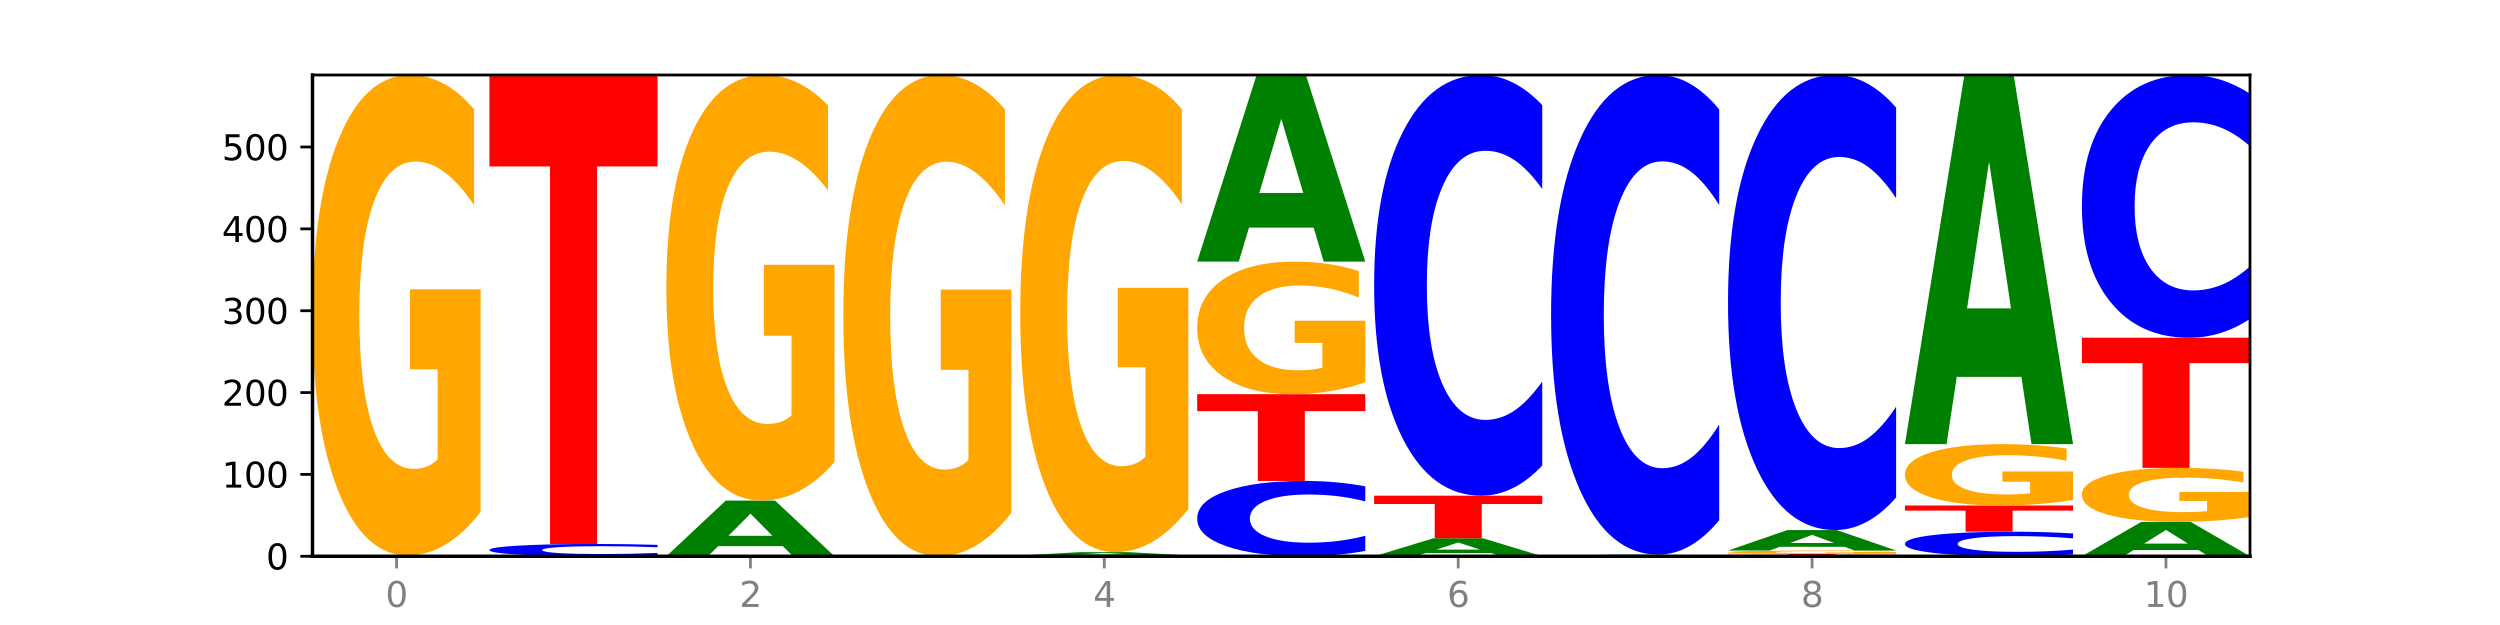 <?xml version="1.0" encoding="utf-8" standalone="no"?>
<!DOCTYPE svg PUBLIC "-//W3C//DTD SVG 1.1//EN"
  "http://www.w3.org/Graphics/SVG/1.1/DTD/svg11.dtd">
<svg xmlns:xlink="http://www.w3.org/1999/xlink" width="720pt" height="180pt" viewBox="0 0 720 180" xmlns="http://www.w3.org/2000/svg" version="1.1">
 <defs>
  <style type="text/css">*{stroke-linejoin: round; stroke-linecap: butt}</style>
 </defs>
 <g id="figure_1">
  <g id="patch_1">
   <path d="M 0 180 
L 720 180 
L 720 0 
L 0 0 
z
" style="fill: #ffffff"/>
  </g>
  <g id="axes_1">
   <g id="patch_2">
    <path d="M 90 160.2 
L 648 160.2 
L 648 21.6 
L 90 21.6 
z
" style="fill: #ffffff"/>
   </g>
   <g id="line2d_1">
    <path d="M 90 160.2 
L 648 160.2 
" clip-path="url(#p5f634b276f)" style="fill: none; stroke: #000000; stroke-width: 0.5; stroke-linecap: square"/>
   </g>
   <g id="patch_3">
    <path d="M 123.534 160.157 
L 104.916 160.157 
L 101.977 160.2 
L 90 160.2 
L 107.104 159.964 
L 121.307 159.964 
L 138.411 160.2 
L 126.444 160.2 
L 123.534 160.157 
z
M 107.886 160.113 
L 120.535 160.113 
L 114.22 160.02 
L 107.886 160.113 
z
" clip-path="url(#p5f634b276f)" style="fill: #008000"/>
   </g>
   <g id="patch_4">
    <path d="M 138.411 147.445 
Q 133.529 153.705 128.277 156.849 
Q 123.026 159.964 117.428 159.964 
Q 104.777 159.964 97.389 141.329 
Q 90 122.694 90 90.825 
Q 90 58.585 97.519 40.092 
Q 105.048 21.6 118.144 21.6 
Q 123.189 21.6 127.811 24.115 
Q 132.444 26.602 136.545 31.518 
L 136.545 59.099 
Q 132.313 52.783 128.126 49.667 
Q 123.938 46.523 119.728 46.523 
Q 111.938 46.523 107.717 58.013 
Q 103.497 69.474 103.497 90.825 
Q 103.497 111.976 107.566 123.523 
Q 111.634 135.041 119.12 135.041 
Q 121.16 135.041 122.907 134.384 
Q 124.654 133.698 126.042 132.269 
L 126.042 106.373 
L 118.068 106.373 
L 118.068 83.308 
L 138.411 83.308 
L 138.411 147.445 
z
" clip-path="url(#p5f634b276f)" style="fill: #ffa600"/>
   </g>
   <g id="patch_5">
    <path d="M 189.37 159.947 
Q 185.32 160.072 180.942 160.136 
Q 176.563 160.2 171.794 160.2 
Q 157.572 160.2 149.265 159.724 
Q 140.959 159.248 140.959 158.433 
Q 140.959 157.616 149.265 157.14 
Q 157.572 156.664 171.794 156.664 
Q 176.563 156.664 180.942 156.729 
Q 185.32 156.792 189.37 156.918 
L 189.37 157.623 
Q 185.284 157.456 181.32 157.379 
Q 177.356 157.301 172.977 157.301 
Q 165.122 157.301 160.621 157.603 
Q 156.132 157.904 156.132 158.433 
Q 156.132 158.961 160.621 159.262 
Q 165.122 159.563 172.977 159.563 
Q 177.356 159.563 181.32 159.486 
Q 185.284 159.408 189.37 159.241 
L 189.37 159.947 
z
" clip-path="url(#p5f634b276f)" style="fill: #0000ff"/>
   </g>
   <g id="patch_6">
    <path d="M 140.959 21.6 
L 189.37 21.6 
L 189.37 47.941 
L 171.953 47.941 
L 171.953 156.664 
L 158.409 156.664 
L 158.409 47.941 
L 140.959 47.941 
L 140.959 21.6 
z
" clip-path="url(#p5f634b276f)" style="fill: #ff0000"/>
   </g>
   <g id="patch_7">
    <path d="M 225.452 157.28 
L 206.834 157.28 
L 203.894 160.2 
L 191.918 160.2 
L 209.021 144.171 
L 223.225 144.171 
L 240.329 160.2 
L 228.362 160.2 
L 225.452 157.28 
z
M 209.803 154.305 
L 222.453 154.305 
L 216.138 147.93 
L 209.803 154.305 
z
" clip-path="url(#p5f634b276f)" style="fill: #008000"/>
   </g>
   <g id="patch_8">
    <path d="M 240.329 133.082 
Q 235.446 138.626 230.195 141.412 
Q 224.944 144.171 219.346 144.171 
Q 206.695 144.171 199.306 127.663 
Q 191.918 111.155 191.918 82.924 
Q 191.918 54.363 199.437 37.982 
Q 206.966 21.6 220.062 21.6 
Q 225.107 21.6 229.729 23.828 
Q 234.361 26.031 238.463 30.386 
L 238.463 54.819 
Q 234.231 49.224 230.043 46.464 
Q 225.855 43.679 221.646 43.679 
Q 213.856 43.679 209.635 53.857 
Q 205.415 64.01 205.415 82.924 
Q 205.415 101.66 209.483 111.889 
Q 213.552 122.093 221.038 122.093 
Q 223.078 122.093 224.825 121.511 
Q 226.571 120.903 227.96 119.637 
L 227.96 96.697 
L 219.986 96.697 
L 219.986 76.265 
L 240.329 76.265 
L 240.329 133.082 
z
" clip-path="url(#p5f634b276f)" style="fill: #ffa600"/>
   </g>
   <g id="patch_9">
    <path d="M 291.288 147.66 
Q 286.405 153.93 281.154 157.079 
Q 275.903 160.2 270.305 160.2 
Q 257.654 160.2 250.265 141.533 
Q 242.877 122.866 242.877 90.943 
Q 242.877 58.648 250.395 40.124 
Q 257.925 21.6 271.021 21.6 
Q 276.066 21.6 280.688 24.119 
Q 285.32 26.61 289.422 31.535 
L 289.422 59.163 
Q 285.19 52.836 281.002 49.715 
Q 276.814 46.566 272.605 46.566 
Q 264.815 46.566 260.594 58.075 
Q 256.374 69.556 256.374 90.943 
Q 256.374 112.129 260.442 123.696 
Q 264.511 135.234 271.997 135.234 
Q 274.037 135.234 275.784 134.576 
Q 277.53 133.889 278.919 132.457 
L 278.919 106.518 
L 270.945 106.518 
L 270.945 83.413 
L 291.288 83.413 
L 291.288 147.66 
z
" clip-path="url(#p5f634b276f)" style="fill: #ffa600"/>
   </g>
   <g id="patch_10">
    <path d="M 342.247 160.183 
Q 338.197 160.191 333.818 160.196 
Q 329.439 160.2 324.67 160.2 
Q 310.448 160.2 302.142 160.168 
Q 293.836 160.137 293.836 160.082 
Q 293.836 160.028 302.142 159.996 
Q 310.448 159.964 324.67 159.964 
Q 329.439 159.964 333.818 159.969 
Q 338.197 159.973 342.247 159.981 
L 342.247 160.028 
Q 338.16 160.017 334.196 160.012 
Q 330.232 160.007 325.853 160.007 
Q 317.998 160.007 313.498 160.027 
Q 309.009 160.047 309.009 160.082 
Q 309.009 160.117 313.498 160.137 
Q 317.998 160.158 325.853 160.158 
Q 330.232 160.158 334.196 160.152 
Q 338.16 160.147 342.247 160.136 
L 342.247 160.183 
z
" clip-path="url(#p5f634b276f)" style="fill: #0000ff"/>
   </g>
   <g id="patch_11">
    <path d="M 327.37 159.793 
L 308.752 159.793 
L 305.812 159.964 
L 293.836 159.964 
L 310.939 159.021 
L 325.143 159.021 
L 342.247 159.964 
L 330.28 159.964 
L 327.37 159.793 
z
M 311.721 159.618 
L 324.371 159.618 
L 318.056 159.242 
L 311.721 159.618 
z
" clip-path="url(#p5f634b276f)" style="fill: #008000"/>
   </g>
   <g id="patch_12">
    <path d="M 342.247 146.588 
Q 337.364 152.805 332.113 155.927 
Q 326.862 159.021 321.263 159.021 
Q 308.613 159.021 301.224 140.513 
Q 293.836 122.005 293.836 90.353 
Q 293.836 58.333 301.354 39.966 
Q 308.884 21.6 321.98 21.6 
Q 327.025 21.6 331.647 24.098 
Q 336.279 26.568 340.38 31.45 
L 340.38 58.844 
Q 336.149 52.57 331.961 49.476 
Q 327.773 46.353 323.564 46.353 
Q 315.774 46.353 311.553 57.765 
Q 307.333 69.148 307.333 90.353 
Q 307.333 111.36 311.401 122.828 
Q 315.47 134.268 322.956 134.268 
Q 324.996 134.268 326.742 133.615 
Q 328.489 132.934 329.878 131.514 
L 329.878 105.796 
L 321.904 105.796 
L 321.904 82.888 
L 342.247 82.888 
L 342.247 146.588 
z
" clip-path="url(#p5f634b276f)" style="fill: #ffa600"/>
   </g>
   <g id="patch_13">
    <path d="M 393.205 158.646 
Q 389.156 159.416 384.777 159.806 
Q 380.398 160.2 375.629 160.2 
Q 361.407 160.2 353.101 157.279 
Q 344.795 154.359 344.795 149.364 
Q 344.795 144.351 353.101 141.435 
Q 361.407 138.514 375.629 138.514 
Q 380.398 138.514 384.777 138.908 
Q 389.156 139.298 393.205 140.069 
L 393.205 144.392 
Q 389.119 143.37 385.155 142.895 
Q 381.191 142.42 376.812 142.42 
Q 368.957 142.42 364.457 144.271 
Q 359.968 146.116 359.968 149.364 
Q 359.968 152.598 364.457 154.448 
Q 368.957 156.294 376.812 156.294 
Q 381.191 156.294 385.155 155.819 
Q 389.119 155.34 393.205 154.318 
L 393.205 158.646 
z
" clip-path="url(#p5f634b276f)" style="fill: #0000ff"/>
   </g>
   <g id="patch_14">
    <path d="M 344.795 113.529 
L 393.205 113.529 
L 393.205 118.401 
L 375.789 118.401 
L 375.789 138.514 
L 362.245 138.514 
L 362.245 118.401 
L 344.795 118.401 
L 344.795 113.529 
z
" clip-path="url(#p5f634b276f)" style="fill: #ff0000"/>
   </g>
   <g id="patch_15">
    <path d="M 393.205 110.074 
Q 388.323 111.801 383.072 112.669 
Q 377.821 113.529 372.222 113.529 
Q 359.572 113.529 352.183 108.386 
Q 344.795 103.243 344.795 94.448 
Q 344.795 85.55 352.313 80.446 
Q 359.843 75.343 372.938 75.343 
Q 377.983 75.343 382.605 76.037 
Q 387.238 76.723 391.339 78.08 
L 391.339 85.692 
Q 387.108 83.949 382.92 83.089 
Q 378.732 82.221 374.522 82.221 
Q 366.732 82.221 362.512 85.392 
Q 358.291 88.555 358.291 94.448 
Q 358.291 100.285 362.36 103.471 
Q 366.429 106.65 373.915 106.65 
Q 375.955 106.65 377.701 106.469 
Q 379.448 106.28 380.837 105.885 
L 380.837 98.739 
L 372.862 98.739 
L 372.862 92.373 
L 393.205 92.373 
L 393.205 110.074 
z
" clip-path="url(#p5f634b276f)" style="fill: #ffa600"/>
   </g>
   <g id="patch_16">
    <path d="M 378.329 65.553 
L 359.711 65.553 
L 356.771 75.343 
L 344.795 75.343 
L 361.898 21.6 
L 376.102 21.6 
L 393.205 75.343 
L 381.239 75.343 
L 378.329 65.553 
z
M 362.68 55.578 
L 375.33 55.578 
L 369.015 34.201 
L 362.68 55.578 
z
" clip-path="url(#p5f634b276f)" style="fill: #008000"/>
   </g>
   <g id="patch_17">
    <path d="M 429.288 159.255 
L 410.67 159.255 
L 407.73 160.2 
L 395.753 160.2 
L 412.857 155.014 
L 427.061 155.014 
L 444.164 160.2 
L 432.198 160.2 
L 429.288 159.255 
z
M 413.639 158.293 
L 426.289 158.293 
L 419.974 156.23 
L 413.639 158.293 
z
" clip-path="url(#p5f634b276f)" style="fill: #008000"/>
   </g>
   <g id="patch_18">
    <path d="M 395.753 142.757 
L 444.164 142.757 
L 444.164 145.148 
L 426.748 145.148 
L 426.748 155.014 
L 413.204 155.014 
L 413.204 145.148 
L 395.753 145.148 
L 395.753 142.757 
z
" clip-path="url(#p5f634b276f)" style="fill: #ff0000"/>
   </g>
   <g id="patch_19">
    <path d="M 444.164 134.073 
Q 440.115 138.377 435.736 140.555 
Q 431.357 142.757 426.588 142.757 
Q 412.366 142.757 404.06 126.439 
Q 395.753 110.122 395.753 82.216 
Q 395.753 54.211 404.06 37.918 
Q 412.366 21.6 426.588 21.6 
Q 431.357 21.6 435.736 23.802 
Q 440.115 25.98 444.164 30.284 
L 444.164 54.436 
Q 440.078 48.73 436.114 46.077 
Q 432.15 43.424 427.771 43.424 
Q 419.916 43.424 415.415 53.76 
Q 410.927 64.071 410.927 82.216 
Q 410.927 100.286 415.415 110.622 
Q 419.916 120.933 427.771 120.933 
Q 432.15 120.933 436.114 118.28 
Q 440.078 115.603 444.164 109.896 
L 444.164 134.073 
z
" clip-path="url(#p5f634b276f)" style="fill: #0000ff"/>
   </g>
   <g id="patch_20">
    <path d="M 480.247 160.114 
L 461.629 160.114 
L 458.689 160.2 
L 446.712 160.2 
L 463.816 159.729 
L 478.02 159.729 
L 495.123 160.2 
L 483.157 160.2 
L 480.247 160.114 
z
M 464.598 160.027 
L 477.248 160.027 
L 470.933 159.839 
L 464.598 160.027 
z
" clip-path="url(#p5f634b276f)" style="fill: #008000"/>
   </g>
   <g id="patch_21">
    <path d="M 495.123 149.828 
Q 491.074 154.735 486.695 157.218 
Q 482.316 159.729 477.547 159.729 
Q 463.325 159.729 455.019 141.125 
Q 446.712 122.521 446.712 90.707 
Q 446.712 58.779 455.019 40.204 
Q 463.325 21.6 477.547 21.6 
Q 482.316 21.6 486.695 24.111 
Q 491.074 26.593 495.123 31.501 
L 495.123 59.035 
Q 491.037 52.53 487.073 49.505 
Q 483.109 46.481 478.73 46.481 
Q 470.875 46.481 466.374 58.265 
Q 461.886 70.021 461.886 90.707 
Q 461.886 111.308 466.374 123.092 
Q 470.875 134.848 478.73 134.848 
Q 483.109 134.848 487.073 131.823 
Q 491.037 128.77 495.123 122.265 
L 495.123 149.828 
z
" clip-path="url(#p5f634b276f)" style="fill: #0000ff"/>
   </g>
   <g id="patch_22">
    <path d="M 497.671 159.493 
L 546.082 159.493 
L 546.082 159.631 
L 528.666 159.631 
L 528.666 160.2 
L 515.122 160.2 
L 515.122 159.631 
L 497.671 159.631 
L 497.671 159.493 
z
" clip-path="url(#p5f634b276f)" style="fill: #ff0000"/>
   </g>
   <g id="patch_23">
    <path d="M 546.082 159.408 
Q 541.2 159.45 535.949 159.472 
Q 530.697 159.493 525.099 159.493 
Q 512.448 159.493 505.06 159.366 
Q 497.671 159.239 497.671 159.022 
Q 497.671 158.802 505.19 158.676 
Q 512.72 158.55 525.815 158.55 
Q 530.86 158.55 535.482 158.567 
Q 540.115 158.584 544.216 158.618 
L 544.216 158.806 
Q 539.985 158.762 535.797 158.741 
Q 531.609 158.72 527.399 158.72 
Q 519.609 158.72 515.389 158.798 
Q 511.168 158.876 511.168 159.022 
Q 511.168 159.166 515.237 159.245 
Q 519.305 159.323 526.792 159.323 
Q 528.831 159.323 530.578 159.319 
Q 532.325 159.314 533.714 159.304 
L 533.714 159.128 
L 525.739 159.128 
L 525.739 158.97 
L 546.082 158.97 
L 546.082 159.408 
z
" clip-path="url(#p5f634b276f)" style="fill: #ffa600"/>
   </g>
   <g id="patch_24">
    <path d="M 531.206 157.477 
L 512.587 157.477 
L 509.648 158.55 
L 497.671 158.55 
L 514.775 152.657 
L 528.979 152.657 
L 546.082 158.55 
L 534.116 158.55 
L 531.206 157.477 
z
M 515.557 156.383 
L 528.206 156.383 
L 521.892 154.039 
L 515.557 156.383 
z
" clip-path="url(#p5f634b276f)" style="fill: #008000"/>
   </g>
   <g id="patch_25">
    <path d="M 546.082 143.263 
Q 542.033 147.919 537.654 150.275 
Q 533.275 152.657 528.506 152.657 
Q 514.284 152.657 505.978 135.006 
Q 497.671 117.355 497.671 87.169 
Q 497.671 56.875 505.978 39.251 
Q 514.284 21.6 528.506 21.6 
Q 533.275 21.6 537.654 23.982 
Q 542.033 26.338 546.082 30.994 
L 546.082 57.119 
Q 541.996 50.946 538.032 48.077 
Q 534.068 45.207 529.689 45.207 
Q 521.834 45.207 517.333 56.388 
Q 512.845 67.542 512.845 87.169 
Q 512.845 106.715 517.333 117.896 
Q 521.834 129.05 529.689 129.05 
Q 534.068 129.05 538.032 126.18 
Q 541.996 123.284 546.082 117.111 
L 546.082 143.263 
z
" clip-path="url(#p5f634b276f)" style="fill: #0000ff"/>
   </g>
   <g id="patch_26">
    <path d="M 597.041 159.693 
Q 592.992 159.944 588.613 160.071 
Q 584.234 160.2 579.465 160.2 
Q 565.243 160.2 556.936 159.248 
Q 548.63 158.295 548.63 156.666 
Q 548.63 155.032 556.936 154.081 
Q 565.243 153.129 579.465 153.129 
Q 584.234 153.129 588.613 153.257 
Q 592.992 153.384 597.041 153.635 
L 597.041 155.045 
Q 592.955 154.712 588.991 154.557 
Q 585.027 154.402 580.648 154.402 
Q 572.793 154.402 568.292 155.006 
Q 563.804 155.607 563.804 156.666 
Q 563.804 157.721 568.292 158.324 
Q 572.793 158.926 580.648 158.926 
Q 585.027 158.926 588.991 158.771 
Q 592.955 158.615 597.041 158.282 
L 597.041 159.693 
z
" clip-path="url(#p5f634b276f)" style="fill: #0000ff"/>
   </g>
   <g id="patch_27">
    <path d="M 548.63 145.586 
L 597.041 145.586 
L 597.041 147.057 
L 579.624 147.057 
L 579.624 153.129 
L 566.081 153.129 
L 566.081 147.057 
L 548.63 147.057 
L 548.63 145.586 
z
" clip-path="url(#p5f634b276f)" style="fill: #ff0000"/>
   </g>
   <g id="patch_28">
    <path d="M 597.041 143.986 
Q 592.159 144.786 586.908 145.188 
Q 581.656 145.586 576.058 145.586 
Q 563.407 145.586 556.019 143.205 
Q 548.63 140.824 548.63 136.752 
Q 548.63 132.633 556.149 130.27 
Q 563.679 127.907 576.774 127.907 
Q 581.819 127.907 586.441 128.229 
Q 591.074 128.546 595.175 129.174 
L 595.175 132.698 
Q 590.944 131.891 586.756 131.493 
Q 582.568 131.092 578.358 131.092 
Q 570.568 131.092 566.348 132.56 
Q 562.127 134.024 562.127 136.752 
Q 562.127 139.454 566.196 140.93 
Q 570.264 142.401 577.75 142.401 
Q 579.79 142.401 581.537 142.317 
Q 583.284 142.23 584.673 142.047 
L 584.673 138.739 
L 576.698 138.739 
L 576.698 135.791 
L 597.041 135.791 
L 597.041 143.986 
z
" clip-path="url(#p5f634b276f)" style="fill: #ffa600"/>
   </g>
   <g id="patch_29">
    <path d="M 582.164 108.541 
L 563.546 108.541 
L 560.607 127.907 
L 548.63 127.907 
L 565.734 21.6 
L 579.937 21.6 
L 597.041 127.907 
L 585.074 127.907 
L 582.164 108.541 
z
M 566.516 88.811 
L 579.165 88.811 
L 572.85 46.525 
L 566.516 88.811 
z
" clip-path="url(#p5f634b276f)" style="fill: #008000"/>
   </g>
   <g id="patch_30">
    <path d="M 633.123 158.397 
L 614.505 158.397 
L 611.566 160.2 
L 599.589 160.2 
L 616.693 150.3 
L 630.896 150.3 
L 648 160.2 
L 636.033 160.2 
L 633.123 158.397 
z
M 617.475 156.559 
L 630.124 156.559 
L 623.809 152.621 
L 617.475 156.559 
z
" clip-path="url(#p5f634b276f)" style="fill: #008000"/>
   </g>
   <g id="patch_31">
    <path d="M 648 148.892 
Q 643.118 149.596 637.866 149.95 
Q 632.615 150.3 627.017 150.3 
Q 614.366 150.3 606.978 148.205 
Q 599.589 146.109 599.589 142.526 
Q 599.589 138.901 607.108 136.822 
Q 614.637 134.743 627.733 134.743 
Q 632.778 134.743 637.4 135.026 
Q 642.033 135.305 646.134 135.858 
L 646.134 138.959 
Q 641.903 138.249 637.715 137.899 
Q 633.527 137.545 629.317 137.545 
Q 621.527 137.545 617.306 138.837 
Q 613.086 140.126 613.086 142.526 
Q 613.086 144.904 617.155 146.203 
Q 621.223 147.498 628.709 147.498 
Q 630.749 147.498 632.496 147.424 
Q 634.243 147.347 635.631 147.186 
L 635.631 144.274 
L 627.657 144.274 
L 627.657 141.681 
L 648 141.681 
L 648 148.892 
z
" clip-path="url(#p5f634b276f)" style="fill: #ffa600"/>
   </g>
   <g id="patch_32">
    <path d="M 599.589 97.264 
L 648 97.264 
L 648 104.574 
L 630.583 104.574 
L 630.583 134.743 
L 617.04 134.743 
L 617.04 104.574 
L 599.589 104.574 
L 599.589 97.264 
z
" clip-path="url(#p5f634b276f)" style="fill: #ff0000"/>
   </g>
   <g id="patch_33">
    <path d="M 648 91.841 
Q 643.951 94.529 639.572 95.889 
Q 635.193 97.264 630.424 97.264 
Q 616.202 97.264 607.895 87.074 
Q 599.589 76.883 599.589 59.456 
Q 599.589 41.966 607.895 31.791 
Q 616.202 21.6 630.424 21.6 
Q 635.193 21.6 639.572 22.975 
Q 643.951 24.335 648 27.024 
L 648 42.106 
Q 643.914 38.543 639.95 36.886 
Q 635.986 35.229 631.607 35.229 
Q 623.752 35.229 619.251 41.684 
Q 614.762 48.124 614.762 59.456 
Q 614.762 70.74 619.251 77.196 
Q 623.752 83.635 631.607 83.635 
Q 635.986 83.635 639.95 81.978 
Q 643.914 80.306 648 76.742 
L 648 91.841 
z
" clip-path="url(#p5f634b276f)" style="fill: #0000ff"/>
   </g>
   <g id="matplotlib.axis_1">
    <g id="xtick_1">
     <g id="line2d_2">
      <defs>
       <path id="m7a3d6b3fd5" d="M 0 0 
L 0 3.5 
" style="stroke: #808080; stroke-width: 0.8"/>
      </defs>
      <g>
       <use xlink:href="#m7a3d6b3fd5" x="114.205" y="160.2" style="fill: #808080; stroke: #808080; stroke-width: 0.8"/>
      </g>
     </g>
     <g id="text_1">
      <!-- 0 -->
      <g style="fill: #808080" transform="translate(111.024 174.798) scale(0.1 -0.1)">
       <defs>
        <path id="DejaVuSans-30" d="M 2034 4250 
Q 1547 4250 1301 3770 
Q 1056 3291 1056 2328 
Q 1056 1369 1301 889 
Q 1547 409 2034 409 
Q 2525 409 2770 889 
Q 3016 1369 3016 2328 
Q 3016 3291 2770 3770 
Q 2525 4250 2034 4250 
z
M 2034 4750 
Q 2819 4750 3233 4129 
Q 3647 3509 3647 2328 
Q 3647 1150 3233 529 
Q 2819 -91 2034 -91 
Q 1250 -91 836 529 
Q 422 1150 422 2328 
Q 422 3509 836 4129 
Q 1250 4750 2034 4750 
z
" transform="scale(0.016)"/>
       </defs>
       <use xlink:href="#DejaVuSans-30"/>
      </g>
     </g>
    </g>
    <g id="xtick_2">
     <g id="line2d_3">
      <g>
       <use xlink:href="#m7a3d6b3fd5" x="216.123" y="160.2" style="fill: #808080; stroke: #808080; stroke-width: 0.8"/>
      </g>
     </g>
     <g id="text_2">
      <!-- 2 -->
      <g style="fill: #808080" transform="translate(212.942 174.798) scale(0.1 -0.1)">
       <defs>
        <path id="DejaVuSans-32" d="M 1228 531 
L 3431 531 
L 3431 0 
L 469 0 
L 469 531 
Q 828 903 1448 1529 
Q 2069 2156 2228 2338 
Q 2531 2678 2651 2914 
Q 2772 3150 2772 3378 
Q 2772 3750 2511 3984 
Q 2250 4219 1831 4219 
Q 1534 4219 1204 4116 
Q 875 4013 500 3803 
L 500 4441 
Q 881 4594 1212 4672 
Q 1544 4750 1819 4750 
Q 2544 4750 2975 4387 
Q 3406 4025 3406 3419 
Q 3406 3131 3298 2873 
Q 3191 2616 2906 2266 
Q 2828 2175 2409 1742 
Q 1991 1309 1228 531 
z
" transform="scale(0.016)"/>
       </defs>
       <use xlink:href="#DejaVuSans-32"/>
      </g>
     </g>
    </g>
    <g id="xtick_3">
     <g id="line2d_4">
      <g>
       <use xlink:href="#m7a3d6b3fd5" x="318.041" y="160.2" style="fill: #808080; stroke: #808080; stroke-width: 0.8"/>
      </g>
     </g>
     <g id="text_3">
      <!-- 4 -->
      <g style="fill: #808080" transform="translate(314.86 174.798) scale(0.1 -0.1)">
       <defs>
        <path id="DejaVuSans-34" d="M 2419 4116 
L 825 1625 
L 2419 1625 
L 2419 4116 
z
M 2253 4666 
L 3047 4666 
L 3047 1625 
L 3713 1625 
L 3713 1100 
L 3047 1100 
L 3047 0 
L 2419 0 
L 2419 1100 
L 313 1100 
L 313 1709 
L 2253 4666 
z
" transform="scale(0.016)"/>
       </defs>
       <use xlink:href="#DejaVuSans-34"/>
      </g>
     </g>
    </g>
    <g id="xtick_4">
     <g id="line2d_5">
      <g>
       <use xlink:href="#m7a3d6b3fd5" x="419.959" y="160.2" style="fill: #808080; stroke: #808080; stroke-width: 0.8"/>
      </g>
     </g>
     <g id="text_4">
      <!-- 6 -->
      <g style="fill: #808080" transform="translate(416.778 174.798) scale(0.1 -0.1)">
       <defs>
        <path id="DejaVuSans-36" d="M 2113 2584 
Q 1688 2584 1439 2293 
Q 1191 2003 1191 1497 
Q 1191 994 1439 701 
Q 1688 409 2113 409 
Q 2538 409 2786 701 
Q 3034 994 3034 1497 
Q 3034 2003 2786 2293 
Q 2538 2584 2113 2584 
z
M 3366 4563 
L 3366 3988 
Q 3128 4100 2886 4159 
Q 2644 4219 2406 4219 
Q 1781 4219 1451 3797 
Q 1122 3375 1075 2522 
Q 1259 2794 1537 2939 
Q 1816 3084 2150 3084 
Q 2853 3084 3261 2657 
Q 3669 2231 3669 1497 
Q 3669 778 3244 343 
Q 2819 -91 2113 -91 
Q 1303 -91 875 529 
Q 447 1150 447 2328 
Q 447 3434 972 4092 
Q 1497 4750 2381 4750 
Q 2619 4750 2861 4703 
Q 3103 4656 3366 4563 
z
" transform="scale(0.016)"/>
       </defs>
       <use xlink:href="#DejaVuSans-36"/>
      </g>
     </g>
    </g>
    <g id="xtick_5">
     <g id="line2d_6">
      <g>
       <use xlink:href="#m7a3d6b3fd5" x="521.877" y="160.2" style="fill: #808080; stroke: #808080; stroke-width: 0.8"/>
      </g>
     </g>
     <g id="text_5">
      <!-- 8 -->
      <g style="fill: #808080" transform="translate(518.695 174.798) scale(0.1 -0.1)">
       <defs>
        <path id="DejaVuSans-38" d="M 2034 2216 
Q 1584 2216 1326 1975 
Q 1069 1734 1069 1313 
Q 1069 891 1326 650 
Q 1584 409 2034 409 
Q 2484 409 2743 651 
Q 3003 894 3003 1313 
Q 3003 1734 2745 1975 
Q 2488 2216 2034 2216 
z
M 1403 2484 
Q 997 2584 770 2862 
Q 544 3141 544 3541 
Q 544 4100 942 4425 
Q 1341 4750 2034 4750 
Q 2731 4750 3128 4425 
Q 3525 4100 3525 3541 
Q 3525 3141 3298 2862 
Q 3072 2584 2669 2484 
Q 3125 2378 3379 2068 
Q 3634 1759 3634 1313 
Q 3634 634 3220 271 
Q 2806 -91 2034 -91 
Q 1263 -91 848 271 
Q 434 634 434 1313 
Q 434 1759 690 2068 
Q 947 2378 1403 2484 
z
M 1172 3481 
Q 1172 3119 1398 2916 
Q 1625 2713 2034 2713 
Q 2441 2713 2670 2916 
Q 2900 3119 2900 3481 
Q 2900 3844 2670 4047 
Q 2441 4250 2034 4250 
Q 1625 4250 1398 4047 
Q 1172 3844 1172 3481 
z
" transform="scale(0.016)"/>
       </defs>
       <use xlink:href="#DejaVuSans-38"/>
      </g>
     </g>
    </g>
    <g id="xtick_6">
     <g id="line2d_7">
      <g>
       <use xlink:href="#m7a3d6b3fd5" x="623.795" y="160.2" style="fill: #808080; stroke: #808080; stroke-width: 0.8"/>
      </g>
     </g>
     <g id="text_6">
      <!-- 10 -->
      <g style="fill: #808080" transform="translate(617.432 174.798) scale(0.1 -0.1)">
       <defs>
        <path id="DejaVuSans-31" d="M 794 531 
L 1825 531 
L 1825 4091 
L 703 3866 
L 703 4441 
L 1819 4666 
L 2450 4666 
L 2450 531 
L 3481 531 
L 3481 0 
L 794 0 
L 794 531 
z
" transform="scale(0.016)"/>
       </defs>
       <use xlink:href="#DejaVuSans-31"/>
       <use xlink:href="#DejaVuSans-30" x="63.623"/>
      </g>
     </g>
    </g>
   </g>
   <g id="matplotlib.axis_2">
    <g id="ytick_1">
     <g id="line2d_8">
      <defs>
       <path id="me46e8d301a" d="M 0 0 
L -3.5 0 
" style="stroke: #000000; stroke-width: 0.8"/>
      </defs>
      <g>
       <use xlink:href="#me46e8d301a" x="90" y="160.2" style="stroke: #000000; stroke-width: 0.8"/>
      </g>
     </g>
     <g id="text_7">
      <!-- 0 -->
      <g transform="translate(76.638 163.999) scale(0.1 -0.1)">
       <use xlink:href="#DejaVuSans-30"/>
      </g>
     </g>
    </g>
    <g id="ytick_2">
     <g id="line2d_9">
      <g>
       <use xlink:href="#me46e8d301a" x="90" y="136.629" style="stroke: #000000; stroke-width: 0.8"/>
      </g>
     </g>
     <g id="text_8">
      <!-- 100 -->
      <g transform="translate(63.913 140.428) scale(0.1 -0.1)">
       <use xlink:href="#DejaVuSans-31"/>
       <use xlink:href="#DejaVuSans-30" x="63.623"/>
       <use xlink:href="#DejaVuSans-30" x="127.246"/>
      </g>
     </g>
    </g>
    <g id="ytick_3">
     <g id="line2d_10">
      <g>
       <use xlink:href="#me46e8d301a" x="90" y="113.057" style="stroke: #000000; stroke-width: 0.8"/>
      </g>
     </g>
     <g id="text_9">
      <!-- 200 -->
      <g transform="translate(63.913 116.856) scale(0.1 -0.1)">
       <use xlink:href="#DejaVuSans-32"/>
       <use xlink:href="#DejaVuSans-30" x="63.623"/>
       <use xlink:href="#DejaVuSans-30" x="127.246"/>
      </g>
     </g>
    </g>
    <g id="ytick_4">
     <g id="line2d_11">
      <g>
       <use xlink:href="#me46e8d301a" x="90" y="89.486" style="stroke: #000000; stroke-width: 0.8"/>
      </g>
     </g>
     <g id="text_10">
      <!-- 300 -->
      <g transform="translate(63.913 93.285) scale(0.1 -0.1)">
       <defs>
        <path id="DejaVuSans-33" d="M 2597 2516 
Q 3050 2419 3304 2112 
Q 3559 1806 3559 1356 
Q 3559 666 3084 287 
Q 2609 -91 1734 -91 
Q 1441 -91 1130 -33 
Q 819 25 488 141 
L 488 750 
Q 750 597 1062 519 
Q 1375 441 1716 441 
Q 2309 441 2620 675 
Q 2931 909 2931 1356 
Q 2931 1769 2642 2001 
Q 2353 2234 1838 2234 
L 1294 2234 
L 1294 2753 
L 1863 2753 
Q 2328 2753 2575 2939 
Q 2822 3125 2822 3475 
Q 2822 3834 2567 4026 
Q 2313 4219 1838 4219 
Q 1578 4219 1281 4162 
Q 984 4106 628 3988 
L 628 4550 
Q 988 4650 1302 4700 
Q 1616 4750 1894 4750 
Q 2613 4750 3031 4423 
Q 3450 4097 3450 3541 
Q 3450 3153 3228 2886 
Q 3006 2619 2597 2516 
z
" transform="scale(0.016)"/>
       </defs>
       <use xlink:href="#DejaVuSans-33"/>
       <use xlink:href="#DejaVuSans-30" x="63.623"/>
       <use xlink:href="#DejaVuSans-30" x="127.246"/>
      </g>
     </g>
    </g>
    <g id="ytick_5">
     <g id="line2d_12">
      <g>
       <use xlink:href="#me46e8d301a" x="90" y="65.914" style="stroke: #000000; stroke-width: 0.8"/>
      </g>
     </g>
     <g id="text_11">
      <!-- 400 -->
      <g transform="translate(63.913 69.714) scale(0.1 -0.1)">
       <use xlink:href="#DejaVuSans-34"/>
       <use xlink:href="#DejaVuSans-30" x="63.623"/>
       <use xlink:href="#DejaVuSans-30" x="127.246"/>
      </g>
     </g>
    </g>
    <g id="ytick_6">
     <g id="line2d_13">
      <g>
       <use xlink:href="#me46e8d301a" x="90" y="42.343" style="stroke: #000000; stroke-width: 0.8"/>
      </g>
     </g>
     <g id="text_12">
      <!-- 500 -->
      <g transform="translate(63.913 46.142) scale(0.1 -0.1)">
       <defs>
        <path id="DejaVuSans-35" d="M 691 4666 
L 3169 4666 
L 3169 4134 
L 1269 4134 
L 1269 2991 
Q 1406 3038 1543 3061 
Q 1681 3084 1819 3084 
Q 2600 3084 3056 2656 
Q 3513 2228 3513 1497 
Q 3513 744 3044 326 
Q 2575 -91 1722 -91 
Q 1428 -91 1123 -41 
Q 819 9 494 109 
L 494 744 
Q 775 591 1075 516 
Q 1375 441 1709 441 
Q 2250 441 2565 725 
Q 2881 1009 2881 1497 
Q 2881 1984 2565 2268 
Q 2250 2553 1709 2553 
Q 1456 2553 1204 2497 
Q 953 2441 691 2322 
L 691 4666 
z
" transform="scale(0.016)"/>
       </defs>
       <use xlink:href="#DejaVuSans-35"/>
       <use xlink:href="#DejaVuSans-30" x="63.623"/>
       <use xlink:href="#DejaVuSans-30" x="127.246"/>
      </g>
     </g>
    </g>
   </g>
   <g id="patch_34">
    <path d="M 90 160.2 
L 90 21.6 
" style="fill: none; stroke: #000000; stroke-linejoin: miter; stroke-linecap: square"/>
   </g>
   <g id="patch_35">
    <path d="M 648 160.2 
L 648 21.6 
" style="fill: none; stroke: #000000; stroke-width: 0.8; stroke-linejoin: miter; stroke-linecap: square"/>
   </g>
   <g id="patch_36">
    <path d="M 90 160.2 
L 648 160.2 
" style="fill: none; stroke: #000000; stroke-linejoin: miter; stroke-linecap: square"/>
   </g>
   <g id="patch_37">
    <path d="M 90 21.6 
L 648 21.6 
" style="fill: none; stroke: #000000; stroke-width: 0.8; stroke-linejoin: miter; stroke-linecap: square"/>
   </g>
  </g>
 </g>
 <defs>
  <clipPath id="p5f634b276f">
   <rect x="90" y="21.6" width="558" height="138.6"/>
  </clipPath>
 </defs>
</svg>
